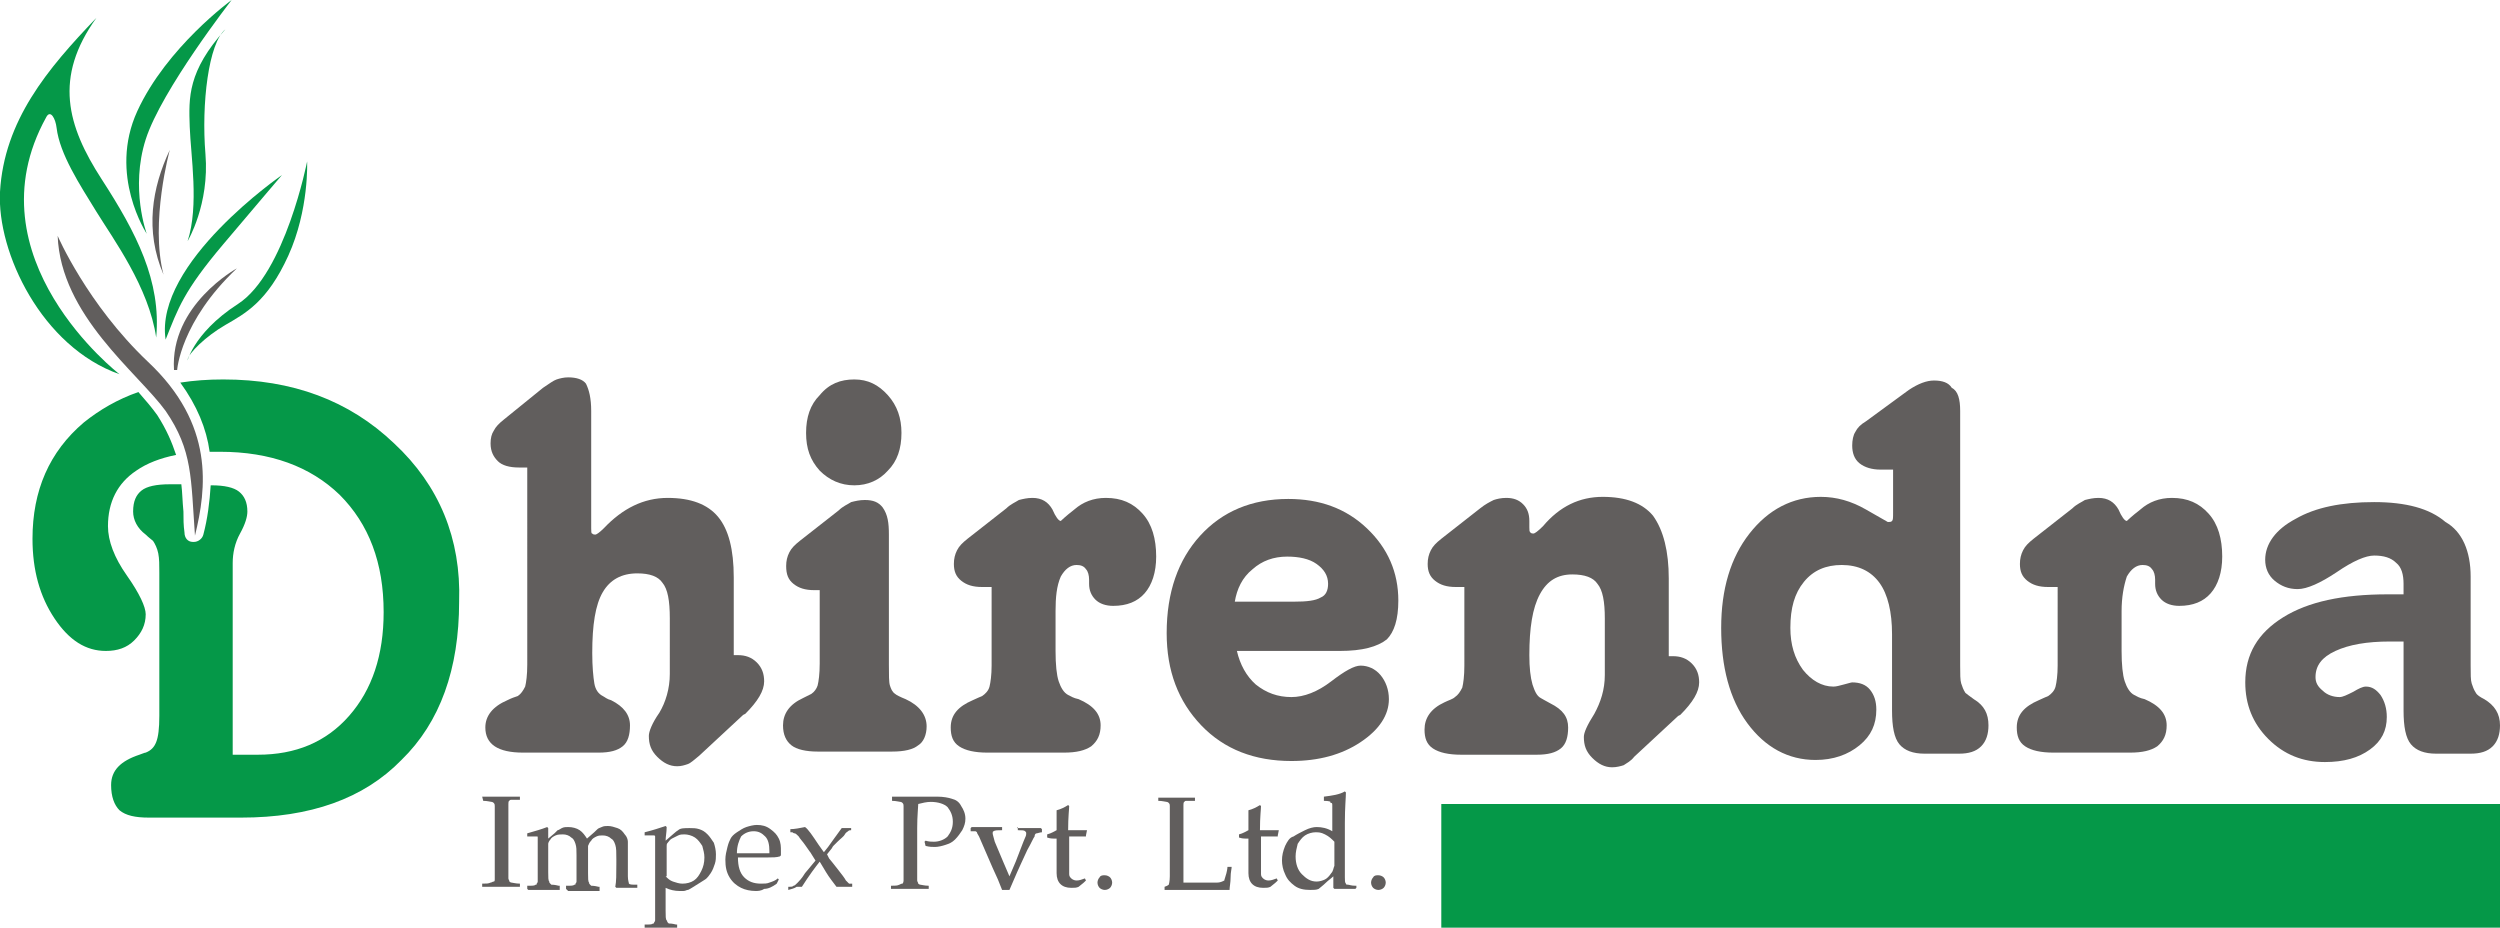 <?xml version="1.0" encoding="utf-8"?>
<!-- Generator: Adobe Illustrator 22.1.0, SVG Export Plug-In . SVG Version: 6.00 Build 0)  -->
<svg version="1.1" id="Layer_1" xmlns="http://www.w3.org/2000/svg" xmlns:xlink="http://www.w3.org/1999/xlink" x="0px" y="0px"
	 viewBox="0 0 238.5 88.5" style="enable-background:new 0 0 238.5 88.5;" xml:space="preserve">
<style type="text/css">
	.st0{fill:#059848;}
	.st1{fill:#615E5D;}
</style>
<g>
	<path class="st0" d="M13,44.9c1-0.7,2.3-1.2,3.8-1.5c-0.4-1.2-0.9-2.4-1.8-3.8c-0.5-0.7-1.1-1.4-1.8-2.2c-2,0.7-3.7,1.7-5.2,2.9
		c-3.3,2.8-4.9,6.5-4.9,11.1c0,3,0.7,5.5,2.1,7.6c1.4,2.1,3,3.1,4.9,3.1c1.1,0,2-0.3,2.7-1c0.7-0.7,1.1-1.5,1.1-2.5
		c0-0.7-0.6-2-1.8-3.7c-1.2-1.7-1.8-3.3-1.8-4.7C10.3,47.9,11.2,46.1,13,44.9z M37.6,42.3c-4.3-4.1-9.7-6.1-16.3-6.1
		c-1.5,0-2.8,0.1-4.1,0.3c1.6,2.2,2.5,4.4,2.8,6.6c0.3,0,0.6,0,1,0c4.8,0,8.6,1.4,11.4,4.1c2.8,2.8,4.2,6.5,4.2,11.2
		c0,4.1-1.1,7.4-3.3,9.9c-2.2,2.5-5.1,3.7-8.7,3.7h-2.4V53.7c0-0.9,0.2-1.9,0.7-2.8c0.5-0.9,0.7-1.6,0.7-2.1c0-0.9-0.3-1.5-0.8-1.9
		c-0.5-0.4-1.4-0.6-2.6-0.6h-0.1c-0.1,1.6-0.3,3.2-0.7,4.7c-0.1,0.4-0.5,0.7-0.9,0.7c0,0,0,0-0.1,0c-0.5,0-0.8-0.4-0.8-0.9
		c-0.1-0.7-0.1-1.3-0.1-2c-0.1-1-0.1-1.8-0.2-2.6h-1.1c-1.3,0-2.2,0.2-2.7,0.6c-0.5,0.4-0.8,1-0.8,2c0,0.8,0.4,1.6,1.2,2.2
		c0.3,0.3,0.6,0.5,0.7,0.6c0.2,0.3,0.4,0.7,0.5,1.2c0.1,0.5,0.1,1.1,0.1,1.8v13.7c0,1.2-0.1,2-0.3,2.5c-0.2,0.5-0.5,0.8-1,1
		c-0.1,0-0.3,0.1-0.6,0.2c-1.8,0.6-2.7,1.5-2.7,2.9c0,1.1,0.3,1.9,0.8,2.4c0.6,0.5,1.5,0.7,2.8,0.7h8.8c6.6,0,11.7-1.8,15.3-5.5
		c3.7-3.6,5.5-8.7,5.5-15.1C44,51.4,41.9,46.3,37.6,42.3z"/>
	<g>
		<g>
			<path class="st1" d="M56.4,39.2v11.2c0,0.3,0,0.5,0.1,0.5c0.1,0.1,0.2,0.1,0.3,0.1c0.1,0,0.4-0.2,0.8-0.6
				c1.8-1.9,3.8-2.9,6.1-2.9c2.2,0,3.8,0.6,4.8,1.8c1,1.2,1.5,3.1,1.5,5.8v7.4h0.4c0.7,0,1.3,0.2,1.8,0.7c0.5,0.5,0.7,1.1,0.7,1.8
				c0,0.9-0.6,1.9-1.8,3.1l-0.2,0.1l-4.2,3.9c-0.5,0.4-0.8,0.7-1.1,0.8c-0.3,0.1-0.6,0.2-1,0.2c-0.7,0-1.3-0.3-1.9-0.9
				c-0.6-0.6-0.8-1.2-0.8-2c0-0.4,0.3-1.2,1-2.2c0.6-1,1-2.3,1-3.7V59c0-1.7-0.2-2.8-0.7-3.4c-0.4-0.6-1.2-0.9-2.4-0.9
				c-1.5,0-2.6,0.6-3.3,1.8c-0.7,1.2-1,3.1-1,5.8c0,1.3,0.1,2.3,0.2,2.9c0.1,0.6,0.4,1,0.8,1.2c0.2,0.1,0.4,0.3,0.8,0.4
				c1.2,0.6,1.8,1.4,1.8,2.4c0,0.9-0.2,1.6-0.7,2c-0.5,0.4-1.2,0.6-2.3,0.6h-7.2c-1.2,0-2.1-0.2-2.7-0.6c-0.6-0.4-0.9-1-0.9-1.8
				c0-1.1,0.7-2,2.1-2.6c0.4-0.2,0.7-0.3,1-0.4c0.3-0.2,0.5-0.5,0.7-0.9c0.1-0.4,0.2-1.1,0.2-2.1V44.6h-0.8c-0.9,0-1.6-0.2-2-0.6
				c-0.4-0.4-0.7-0.9-0.7-1.7c0-0.5,0.1-0.9,0.3-1.2c0.2-0.4,0.5-0.7,1-1.1l3.7-3c0.6-0.4,1-0.7,1.3-0.8c0.3-0.1,0.7-0.2,1.1-0.2
				c0.8,0,1.4,0.2,1.7,0.6C56.2,37.2,56.4,38,56.4,39.2z"/>
			<path class="st1" d="M84.8,51v12.4c0,1,0,1.7,0.1,2c0.1,0.3,0.2,0.6,0.5,0.8c0.1,0.1,0.5,0.3,1,0.5c1.3,0.6,2,1.5,2,2.6
				c0,0.8-0.3,1.5-0.8,1.8c-0.5,0.4-1.3,0.6-2.5,0.6h-7.1c-1.1,0-2-0.2-2.5-0.6c-0.5-0.4-0.8-1-0.8-1.9c0-1.1,0.6-2,1.9-2.6
				c0.4-0.2,0.6-0.3,0.8-0.4c0.3-0.2,0.5-0.5,0.6-0.8c0.1-0.4,0.2-1.1,0.2-2.1v-7h-0.5c-0.9,0-1.5-0.2-2-0.6
				c-0.5-0.4-0.7-0.9-0.7-1.7c0-0.5,0.1-0.9,0.3-1.3c0.2-0.4,0.5-0.7,1-1.1l3.7-2.9c0.4-0.4,0.9-0.6,1.2-0.8
				c0.4-0.1,0.8-0.2,1.3-0.2c0.8,0,1.3,0.2,1.7,0.7C84.7,49.1,84.8,49.9,84.8,51z M81.5,36.2c1.3,0,2.3,0.5,3.2,1.5
				c0.9,1,1.3,2.2,1.3,3.6c0,1.5-0.4,2.7-1.3,3.6c-0.8,0.9-1.9,1.4-3.2,1.4c-1.3,0-2.4-0.5-3.3-1.4c-0.9-1-1.3-2.1-1.3-3.6
				c0-1.5,0.4-2.7,1.3-3.6C79.1,36.6,80.2,36.2,81.5,36.2z"/>
			<path class="st1" d="M100.7,58.3v3.8c0,1.3,0.1,2.3,0.3,2.9c0.2,0.6,0.5,1.1,0.9,1.3c0.2,0.1,0.5,0.3,1,0.4
				c1.4,0.6,2.1,1.4,2.1,2.5c0,0.9-0.3,1.5-0.9,2c-0.6,0.4-1.4,0.6-2.6,0.6h-7.3c-1.2,0-2.1-0.2-2.7-0.6c-0.6-0.4-0.8-1-0.8-1.8
				c0-1.2,0.7-2,2.1-2.6c0.4-0.2,0.7-0.3,0.9-0.4c0.3-0.2,0.6-0.5,0.7-0.9c0.1-0.4,0.2-1.1,0.2-2V56h-0.9c-0.9,0-1.5-0.2-2-0.6
				c-0.5-0.4-0.7-0.9-0.7-1.6c0-0.5,0.1-0.9,0.3-1.3c0.2-0.4,0.5-0.7,1-1.1l3.7-2.9c0.4-0.4,0.9-0.6,1.2-0.8
				c0.4-0.1,0.8-0.2,1.3-0.2c0.9,0,1.5,0.4,1.9,1.1c0.3,0.7,0.6,1.1,0.8,1.1c0,0,0.4-0.4,1.3-1.1c0.8-0.7,1.8-1.1,3-1.1
				c1.5,0,2.6,0.5,3.5,1.5c0.9,1,1.3,2.4,1.3,4.1c0,1.5-0.4,2.7-1.1,3.5c-0.7,0.8-1.7,1.2-3,1.2c-0.7,0-1.3-0.2-1.7-0.6
				c-0.4-0.4-0.6-0.9-0.6-1.5c0,0,0-0.1,0-0.2c0-0.1,0-0.1,0-0.2c0-0.4-0.1-0.8-0.3-1c-0.2-0.3-0.5-0.4-0.9-0.4
				c-0.6,0-1.1,0.4-1.5,1.1C100.8,55.9,100.7,57,100.7,58.3z"/>
			<path class="st1" d="M127.8,62.1H118c0.3,1.3,0.9,2.4,1.8,3.2c1,0.8,2.1,1.2,3.4,1.2c1.2,0,2.5-0.5,3.8-1.5
				c1.3-1,2.2-1.5,2.8-1.5c0.7,0,1.4,0.3,1.9,0.9c0.5,0.6,0.8,1.4,0.8,2.3c0,1.5-0.9,2.9-2.7,4.1c-1.8,1.2-4,1.8-6.6,1.8
				c-3.5,0-6.4-1.1-8.6-3.4c-2.2-2.3-3.3-5.2-3.3-8.8c0-3.9,1.1-7,3.2-9.3c2.1-2.3,4.9-3.5,8.4-3.5c3,0,5.5,0.9,7.5,2.8
				c2,1.9,3,4.2,3,6.9c0,1.8-0.4,3-1.1,3.7C131.4,61.7,130,62.1,127.8,62.1z M123.4,57.4c1.3,0,2.1-0.1,2.6-0.4
				c0.5-0.2,0.7-0.7,0.7-1.3c0-0.8-0.4-1.4-1.1-1.9c-0.7-0.5-1.7-0.7-2.8-0.7c-1.3,0-2.4,0.4-3.3,1.2c-1,0.8-1.5,1.9-1.7,3.1H123.4z
				"/>
			<path class="st1" d="M159.2,55.2v7.4h0.4c0.7,0,1.3,0.2,1.8,0.7c0.5,0.5,0.7,1.1,0.7,1.8c0,0.9-0.6,1.9-1.8,3.1l-0.2,0.1
				l-4.2,3.9c-0.3,0.4-0.7,0.6-1,0.8c-0.3,0.1-0.7,0.2-1.1,0.2c-0.7,0-1.3-0.3-1.9-0.9c-0.6-0.6-0.8-1.2-0.8-2c0-0.4,0.3-1.1,1-2.2
				c0.6-1.1,1-2.3,1-3.7V59c0-1.6-0.2-2.7-0.7-3.3c-0.4-0.6-1.2-0.9-2.4-0.9c-1.4,0-2.4,0.6-3.1,1.9c-0.7,1.3-1,3.2-1,5.8
				c0,1.2,0.1,2.1,0.3,2.8c0.2,0.6,0.4,1.1,0.8,1.3c0.2,0.1,0.5,0.3,0.9,0.5c1.2,0.6,1.7,1.3,1.7,2.3c0,0.9-0.2,1.6-0.7,2
				c-0.5,0.4-1.2,0.6-2.3,0.6h-7.2c-1.2,0-2.1-0.2-2.7-0.6c-0.6-0.4-0.8-1-0.8-1.8c0-1.1,0.6-2,1.9-2.6c0.4-0.2,0.8-0.3,1-0.5
				c0.3-0.2,0.5-0.5,0.7-0.9c0.1-0.4,0.2-1.1,0.2-2.1V56h-0.8c-0.9,0-1.5-0.2-2-0.6c-0.5-0.4-0.7-0.9-0.7-1.6c0-0.5,0.1-0.9,0.3-1.3
				c0.2-0.4,0.5-0.7,1-1.1l3.7-2.9c0.5-0.4,0.9-0.6,1.3-0.8c0.3-0.1,0.7-0.2,1.2-0.2c0.7,0,1.2,0.2,1.6,0.6c0.4,0.4,0.6,0.9,0.6,1.6
				v0.6c0,0.3,0,0.4,0.1,0.5c0.1,0.1,0.2,0.1,0.3,0.1c0.1,0,0.4-0.2,0.9-0.7c1.6-1.9,3.5-2.8,5.7-2.8c2.2,0,3.8,0.6,4.8,1.8
				C158.7,50.6,159.2,52.6,159.2,55.2z"/>
			<path class="st1" d="M187,39.2v24.3c0,0.8,0,1.4,0.1,1.7c0.1,0.3,0.2,0.6,0.4,0.9c0.1,0.1,0.4,0.3,0.8,0.6c1,0.6,1.4,1.4,1.4,2.5
				c0,0.8-0.2,1.5-0.7,2c-0.5,0.5-1.2,0.7-2.1,0.7h-3.3c-1.1,0-1.9-0.3-2.4-0.9c-0.5-0.6-0.7-1.7-0.7-3.2v-7.3
				c0-2.1-0.4-3.8-1.2-4.9c-0.8-1.1-2-1.7-3.6-1.7c-1.5,0-2.7,0.5-3.6,1.6c-0.9,1.1-1.3,2.5-1.3,4.4c0,1.6,0.4,2.9,1.2,4
				c0.8,1,1.8,1.6,2.9,1.6c0.3,0,0.6-0.1,1-0.2c0.4-0.1,0.7-0.2,0.8-0.2c0.7,0,1.3,0.2,1.7,0.7c0.4,0.5,0.6,1.1,0.6,1.9
				c0,1.4-0.5,2.5-1.6,3.4c-1.1,0.9-2.5,1.4-4.2,1.4c-2.6,0-4.8-1.2-6.5-3.5c-1.7-2.3-2.5-5.4-2.5-9.1c0-3.7,0.9-6.7,2.7-9
				c1.8-2.3,4.1-3.5,6.8-3.5c1.5,0,2.9,0.4,4.3,1.2c1.4,0.8,2.1,1.2,2.1,1.2c0.2,0,0.3,0,0.4-0.1c0.1-0.1,0.1-0.3,0.1-0.8v-4.1h-1.2
				c-0.8,0-1.5-0.2-2-0.6c-0.5-0.4-0.7-1-0.7-1.7c0-0.5,0.1-1,0.3-1.3c0.2-0.4,0.5-0.7,1-1l4.1-3l0,0c0.9-0.6,1.7-0.9,2.4-0.9
				c0.8,0,1.4,0.2,1.7,0.7C186.8,37.3,187,38.1,187,39.2z"/>
			<path class="st1" d="M202.4,58.3v3.8c0,1.3,0.1,2.3,0.3,2.9c0.2,0.6,0.5,1.1,0.9,1.3c0.2,0.1,0.5,0.3,1,0.4
				c1.4,0.6,2.1,1.4,2.1,2.5c0,0.9-0.3,1.5-0.9,2c-0.6,0.4-1.4,0.6-2.6,0.6h-7.3c-1.2,0-2.1-0.2-2.7-0.6c-0.6-0.4-0.8-1-0.8-1.8
				c0-1.2,0.7-2,2.1-2.6c0.4-0.2,0.7-0.3,0.9-0.4c0.3-0.2,0.6-0.5,0.7-0.9c0.1-0.4,0.2-1.1,0.2-2V56h-0.9c-0.9,0-1.5-0.2-2-0.6
				c-0.5-0.4-0.7-0.9-0.7-1.6c0-0.5,0.1-0.9,0.3-1.3c0.2-0.4,0.5-0.7,1-1.1l3.7-2.9c0.4-0.4,0.9-0.6,1.2-0.8
				c0.4-0.1,0.8-0.2,1.3-0.2c0.9,0,1.5,0.4,1.9,1.1c0.3,0.7,0.6,1.1,0.8,1.1c0,0,0.4-0.4,1.3-1.1c0.8-0.7,1.8-1.1,3-1.1
				c1.5,0,2.6,0.5,3.5,1.5c0.9,1,1.3,2.4,1.3,4.1c0,1.5-0.4,2.7-1.1,3.5c-0.7,0.8-1.7,1.2-3,1.2c-0.7,0-1.3-0.2-1.7-0.6
				c-0.4-0.4-0.6-0.9-0.6-1.5c0,0,0-0.1,0-0.2c0-0.1,0-0.1,0-0.2c0-0.4-0.1-0.8-0.3-1c-0.2-0.3-0.5-0.4-0.9-0.4
				c-0.6,0-1.1,0.4-1.5,1.1C202.6,55.9,202.4,57,202.4,58.3z"/>
			<path class="st1" d="M235.7,55v8.5c0,0.8,0,1.4,0.1,1.7c0.1,0.3,0.2,0.6,0.4,0.9c0.1,0.2,0.4,0.4,0.8,0.6c1,0.6,1.5,1.4,1.5,2.5
				c0,0.8-0.2,1.5-0.7,2c-0.5,0.5-1.2,0.7-2.1,0.7h-3.3c-1.1,0-1.9-0.3-2.4-0.9c-0.5-0.6-0.7-1.7-0.7-3.2v-6.6H228
				c-2.2,0-3.9,0.3-5.2,0.9c-1.3,0.6-1.9,1.4-1.9,2.5c0,0.5,0.2,0.9,0.7,1.3c0.4,0.4,1,0.6,1.6,0.6c0.3,0,0.7-0.2,1.3-0.5
				c0.5-0.3,0.9-0.5,1.2-0.5c0.6,0,1,0.3,1.4,0.8c0.4,0.6,0.6,1.3,0.6,2.1c0,1.3-0.5,2.3-1.6,3.1c-1.1,0.8-2.5,1.2-4.3,1.2
				c-2.1,0-3.9-0.7-5.4-2.2c-1.5-1.5-2.2-3.3-2.2-5.4c0-2.7,1.2-4.7,3.6-6.2c2.4-1.5,5.7-2.2,10-2.2h1.5v-1c0-0.9-0.2-1.6-0.7-2
				c-0.5-0.5-1.2-0.7-2.1-0.7c-0.8,0-2,0.5-3.6,1.6c-1.5,1-2.8,1.6-3.7,1.6c-0.9,0-1.6-0.3-2.2-0.8c-0.6-0.5-0.9-1.2-0.9-2
				c0-1.5,1-2.9,2.9-3.9c1.9-1.1,4.4-1.6,7.5-1.6c3,0,5.3,0.6,6.8,1.9C234.9,50.7,235.7,52.6,235.7,55z"/>
		</g>
	</g>
	<path class="st0" d="M11.4,35.7c0,0-14.4-11.1-7-24.5c0.4-0.8,0.9,0.1,1,1c0.3,2.5,2.2,5.4,3.8,8s5,7.2,5.7,12
		c0.5-5.4-1.9-10-5.2-15.1S5.1,7.4,9.2,1.7C4.5,6.6,0.4,11.5,0,18.3C-0.3,24.1,4,33.1,11.4,35.7z"/>
	<path class="st0" d="M17.9,23c0,0,2.1-3.5,1.7-8.3c-0.4-4.8,0.3-10.6,1.9-11.9c-3.6,4-3.5,6.5-3.4,9.3C18.2,14.9,19,19.6,17.9,23z"
		/>
	<path class="st0" d="M29.3,15.4c0,0,0.2,4.6-1.8,9s-4.1,5.5-6,6.6c-1.9,1.1-3.5,2.7-3.6,3.3s0.3-2.4,4.8-5.3S29.3,15.4,29.3,15.4z"
		/>
	<path class="st0" d="M26.9,16.7c0,0-12.2,8.4-11.1,15.7c1.2-3,1.7-4.6,5.5-9.1S26.9,16.7,26.9,16.7z"/>
	<path class="st0" d="M22.1,0c0,0-6.2,4.5-9,10.6S14,22.3,14,22.3s-1.6-4.3-0.1-9S22.1,0,22.1,0z"/>
	<path class="st1" d="M16.2,14.3c0,0-1.9,6.9-0.6,11.9C13.8,22,14.5,17.9,16.2,14.3z"/>
	<path class="st1" d="M22.6,25.6c0,0-6.4,3.5-6,9.7c0.3,0,0.3,0,0.3,0S17.2,30.7,22.6,25.6z"/>
	<path class="st1" d="M5.5,22.5c0,0,2.8,6.5,8.6,12c6.4,6,5.6,12.1,4.5,16.6c-0.4-5.5-0.2-8.1-2.8-11.9C13.1,35.5,5.8,30.1,5.5,22.5
		z"/>
	<rect x="137.5" y="76.7" class="st0" width="101" height="11.8"/>
</g>
<g>
	<path class="st1" d="M46,76l0.8,0c0.5,0,0.8,0,1,0c0.1,0,0.7,0,1.8,0l0,0v0.3l0,0c-0.3,0-0.5,0-0.7,0c-0.2,0-0.3,0-0.3,0.1
		c-0.1,0-0.1,0.2-0.1,0.3c0,0.2,0,0.4,0,0.7l0,1.4v2.9l0,1.2c0,0.5,0,0.8,0,0.9c0,0.1,0.1,0.2,0.1,0.3c0,0,0.1,0.1,0.2,0.1
		s0.4,0.1,0.8,0.1l0,0v0.3l0,0c0,0-0.4,0-1.1,0c-0.3,0-0.5,0-0.7,0c-0.1,0-0.7,0-1.8,0l0,0v-0.3l0,0c0.4,0,0.6,0,0.8-0.1
		c0.1,0,0.2-0.1,0.3-0.1s0.1-0.1,0.1-0.3s0-0.4,0-0.9l0-1.3V79l0-1.2c0-0.5,0-0.8,0-0.9s0-0.2-0.1-0.3c0,0-0.1-0.1-0.2-0.1
		s-0.4-0.1-0.8-0.1l0,0L46,76L46,76z"/>
	<path class="st1" d="M52.2,78.9l0.1,0.1c0,0.3,0,0.6,0,1l0.6-0.5c0.2-0.2,0.3-0.3,0.3-0.3c0.1,0,0.2-0.1,0.4-0.2
		c0.2-0.1,0.4-0.1,0.6-0.1c0.4,0,0.8,0.1,1.1,0.3c0.3,0.2,0.5,0.5,0.7,0.8c0.6-0.5,0.9-0.8,1-0.9c0.1-0.1,0.2-0.1,0.4-0.2
		s0.4-0.1,0.6-0.1c0.3,0,0.6,0.1,0.9,0.2c0.3,0.1,0.5,0.3,0.7,0.6c0.2,0.2,0.3,0.5,0.3,0.7c0,0.3,0,0.6,0,1.1v0.7c0,0.1,0,0.6,0,1.5
		c0,0.4,0.1,0.6,0.1,0.7c0.1,0.1,0.3,0.1,0.8,0.1l0,0v0.3l0,0c-0.5,0-0.9,0-1.1,0c-0.1,0-0.4,0-0.9,0l-0.1-0.1
		c0.1-0.5,0.1-1.2,0.1-2.1V82c0-0.7,0-1.1-0.1-1.4c-0.1-0.3-0.2-0.5-0.4-0.6c-0.2-0.2-0.5-0.3-0.8-0.3c-0.2,0-0.4,0-0.6,0.1
		s-0.4,0.2-0.5,0.4c-0.2,0.2-0.2,0.3-0.3,0.5c0,0.2,0,0.4,0,0.8v0.8c0,0.2,0,0.5,0,1s0,0.8,0.1,0.9c0,0.1,0,0.1,0.1,0.2
		c0,0,0.1,0.1,0.1,0.1c0.1,0,0.3,0,0.7,0.1l0.1,0v0.3l0,0.1c-0.5,0-1,0-1.5,0c-0.4,0-0.9,0-1.5,0L54,84.8v-0.3l0.1,0
		c0.4,0,0.6,0,0.7-0.1c0.1,0,0.1,0,0.1-0.1c0,0,0.1-0.1,0.1-0.2s0-0.3,0-0.8c0-0.5,0-0.8,0-1v-0.7c0-0.5,0-0.8-0.1-1.1
		c-0.1-0.3-0.2-0.5-0.4-0.6c-0.2-0.2-0.5-0.3-0.8-0.3c-0.2,0-0.5,0-0.7,0.1c-0.2,0.1-0.4,0.2-0.5,0.4c-0.1,0.1-0.2,0.3-0.2,0.4
		s0,0.4,0,0.8v0.9c0,0.2,0,0.5,0,1c0,0.5,0,0.8,0.1,0.9c0,0.1,0,0.1,0.1,0.2c0,0,0.1,0.1,0.1,0.1c0.1,0,0.3,0,0.7,0.1l0.1,0v0.3
		l0,0.1c-0.5,0-1,0-1.5,0c-0.5,0-1,0-1.5,0l-0.1-0.1v-0.3l0.1,0c0.4,0,0.6,0,0.7-0.1c0.1,0,0.1,0,0.1-0.1c0,0,0.1-0.1,0.1-0.2
		s0-0.3,0-0.8c0-0.5,0-0.8,0-1v-1.2c0-0.2,0-0.4,0-0.7s0-0.5,0-0.5c0-0.1,0-0.1-0.1-0.1c-0.1,0-0.2,0-0.3,0l-0.5,0l-0.1,0v-0.3l0,0
		C51,79.3,51.7,79.1,52.2,78.9z"/>
	<path class="st1" d="M63.5,78.8l0.1,0.1c0,0.5-0.1,0.9-0.1,1.3c0.6-0.5,1-0.9,1.2-1c0.2-0.2,0.6-0.2,1.1-0.2c0.3,0,0.6,0,0.9,0.1
		c0.3,0.1,0.5,0.2,0.8,0.5c0.2,0.2,0.4,0.5,0.6,0.8c0.1,0.3,0.2,0.7,0.2,1.1c0,0.3,0,0.6-0.1,0.9s-0.2,0.6-0.4,0.9
		c-0.2,0.3-0.3,0.4-0.4,0.5c-0.1,0.1-0.3,0.2-0.6,0.4c-0.3,0.2-0.5,0.3-0.8,0.5c-0.2,0.1-0.3,0.2-0.4,0.2s-0.2,0.1-0.4,0.1
		C65.2,85,65,85,64.8,85c-0.4,0-0.9-0.1-1.3-0.3V86c0,0.1,0,0.4,0,0.9c0,0.5,0,0.8,0.1,0.9s0,0.1,0.1,0.2s0.1,0.1,0.1,0.1
		c0.1,0,0.3,0,0.7,0.1l0.1,0v0.3l0,0.1c-0.5,0-1,0-1.5,0c-0.5,0-1,0-1.5,0l-0.1-0.1v-0.3l0.1,0c0.4,0,0.6,0,0.7-0.1
		c0.1,0,0.1,0,0.1-0.1c0,0,0.1-0.1,0.1-0.2c0-0.1,0-0.4,0-0.8s0-0.8,0-1.1v-4.8c0-0.2,0-0.5,0-0.8s0-0.4,0-0.5c0,0,0-0.1-0.1-0.1
		s-0.2,0-0.3,0l-0.5,0l-0.1,0v-0.3l0,0C62.3,79.2,62.9,79,63.5,78.8z M63.5,83.6c0.2,0.2,0.4,0.4,0.7,0.5c0.3,0.1,0.6,0.2,0.9,0.2
		c0.4,0,0.8-0.1,1.1-0.3c0.3-0.2,0.5-0.5,0.7-0.9c0.2-0.4,0.3-0.8,0.3-1.3c0-0.4-0.1-0.7-0.2-1.1c-0.2-0.3-0.4-0.6-0.7-0.8
		s-0.7-0.3-1-0.3c-0.2,0-0.4,0-0.6,0.1c-0.2,0.1-0.4,0.2-0.6,0.3c-0.2,0.1-0.3,0.3-0.4,0.4s-0.1,0.2-0.1,0.3c0,0.1,0,0.2,0,0.3V83.6
		z"/>
	<path class="st1" d="M74.3,83.9l-0.2,0.4c-0.4,0.3-0.8,0.5-1.2,0.5C72.6,85,72.3,85,72.1,85c-0.5,0-1-0.1-1.4-0.3s-0.8-0.5-1.1-1
		c-0.3-0.5-0.4-1-0.4-1.7c0-0.4,0.1-0.8,0.2-1.2c0.1-0.4,0.2-0.6,0.3-0.8c0.1-0.2,0.3-0.4,0.6-0.6c0.3-0.2,0.6-0.4,0.9-0.5
		s0.7-0.2,1-0.2c0.5,0,0.9,0.1,1.3,0.4s0.6,0.5,0.8,0.9c0.2,0.4,0.2,0.8,0.2,1.2c0,0.1,0,0.3,0,0.4l-0.1,0.1
		c-0.3,0.1-0.7,0.1-1.1,0.1c-0.5,0-0.8,0-0.9,0h-2c0,0.9,0.2,1.5,0.6,1.9c0.4,0.4,0.9,0.6,1.6,0.6c0.3,0,0.6,0,0.8-0.1
		c0.3-0.1,0.6-0.2,0.8-0.4L74.3,83.9z M70.3,81.4c0.1,0,0.4,0,0.9,0c0.5,0,0.9,0,1.1,0c0.6,0,0.9,0,1.1,0c0-0.1,0-0.2,0-0.2
		c0-0.6-0.1-1.1-0.4-1.4c-0.3-0.3-0.6-0.5-1.1-0.5c-0.5,0-0.9,0.2-1.2,0.5C70.5,80.2,70.3,80.7,70.3,81.4z"/>
	<path class="st1" d="M75.2,84.9L75.2,84.9l0-0.3l0.1,0c0.2,0,0.3,0,0.4-0.1c0.1,0,0.2-0.1,0.4-0.3c0.1-0.1,0.4-0.4,0.7-0.9l1-1.2
		l-0.5-0.8c-0.1-0.1-0.2-0.3-0.5-0.7c-0.2-0.3-0.5-0.6-0.6-0.8c-0.2-0.2-0.3-0.3-0.4-0.3c-0.1,0-0.2-0.1-0.2-0.1c0,0-0.1,0-0.1,0
		l-0.1,0l0-0.2l0-0.1c0.4,0,0.9-0.1,1.4-0.2c0.3,0.2,0.7,0.8,1.3,1.7l0.5,0.7l0.4-0.5c0.3-0.4,0.7-1,1.3-1.8c0.2,0,0.4,0,0.5,0
		c0.1,0,0.3,0,0.4,0l0,0v0.2l0,0c-0.1,0-0.2,0-0.3,0.1s-0.2,0.1-0.3,0.3s-0.4,0.4-0.7,0.7l-0.4,0.4c-0.1,0.1-0.1,0.2-0.2,0.3
		l-0.4,0.5l0.2,0.4c0.1,0.1,0.4,0.5,0.8,1c0.4,0.5,0.7,0.9,0.8,1.1c0.2,0.2,0.3,0.3,0.3,0.3s0.2,0,0.3,0l0,0v0.3l0,0
		c-0.3,0-0.5,0-0.7,0c0,0-0.3,0-0.8,0c-0.3-0.4-0.7-0.9-1-1.4l-0.6-1c-0.4,0.5-1,1.3-1.7,2.4c-0.3,0-0.5,0-0.5,0
		C75.7,84.8,75.5,84.8,75.2,84.9z"/>
	<path class="st1" d="M85.1,76c1,0,1.7,0,2,0c0.4,0,0.8,0,1.3,0c0.5,0,0.8,0,1,0c0.6,0,1.1,0.1,1.4,0.2c0.4,0.1,0.7,0.3,0.9,0.7
		c0.2,0.3,0.4,0.7,0.4,1.2c0,0.4-0.1,0.7-0.3,1.1c-0.2,0.3-0.4,0.6-0.7,0.9s-0.6,0.4-0.9,0.5c-0.3,0.1-0.7,0.2-1,0.2
		c-0.3,0-0.5,0-0.9-0.1l-0.1-0.4l0.1-0.1c0.3,0.1,0.6,0.1,0.8,0.1c0.5,0,1-0.2,1.3-0.5c0.3-0.4,0.5-0.8,0.5-1.4c0-0.6-0.2-1-0.5-1.4
		c-0.3-0.3-0.9-0.5-1.6-0.5c-0.4,0-0.8,0.1-1.2,0.2c0,0.3-0.1,1.1-0.1,2.3v2.9l0,1.2c0,0.5,0,0.8,0,0.9c0,0.1,0.1,0.2,0.1,0.3
		c0,0,0.1,0.1,0.2,0.1c0.1,0,0.4,0.1,0.8,0.1l0,0v0.3l0,0c-1.1,0-1.7,0-1.8,0c-0.1,0-0.7,0-1.8,0l0,0v-0.3l0,0c0.4,0,0.6,0,0.8-0.1
		s0.2-0.1,0.3-0.1c0,0,0.1-0.1,0.1-0.3c0-0.1,0-0.4,0-0.9l0-1.3V79l0-1.2c0-0.5,0-0.8,0-0.9c0-0.1,0-0.2-0.1-0.3
		c0,0-0.1-0.1-0.2-0.1c-0.1,0-0.4-0.1-0.8-0.1l0,0L85.1,76L85.1,76z"/>
	<path class="st1" d="M95.6,84.9l-0.4-1l-0.5-1.1l-1.3-3c-0.1-0.2-0.2-0.3-0.2-0.4c-0.1-0.1-0.1-0.1-0.2-0.1c-0.1,0-0.2,0-0.4,0l0,0
		v-0.3l0.1-0.1c0.6,0,1,0,1.4,0c0.5,0,1,0,1.5,0l0,0v0.3l0,0c-0.4,0-0.7,0-0.8,0.1c-0.1,0-0.1,0.1-0.1,0.2c0,0.1,0.1,0.4,0.2,0.8
		l0.8,1.9l0.6,1.4l0.6-1.4l0.5-1.3c0.2-0.5,0.3-0.8,0.4-1c0.1-0.2,0.1-0.3,0.1-0.4c0-0.1,0-0.1-0.1-0.2s-0.3-0.1-0.7-0.1l0,0v-0.3
		L97,79c0.5,0,0.9,0,1.2,0c0.2,0,0.6,0,1.1,0l0.1,0.1v0.3l0,0c-0.2,0-0.4,0.1-0.5,0.1c-0.1,0-0.2,0.1-0.2,0.3
		c-0.1,0.1-0.3,0.6-0.7,1.3l-0.6,1.3c-0.1,0.2-0.5,1.1-1.1,2.5H95.6z"/>
	<path class="st1" d="M99.9,79.9v-0.2l0-0.1c0.4-0.1,0.7-0.3,0.9-0.4c0-1.1,0-1.7,0-1.9c0.4-0.1,0.8-0.3,1.1-0.5l0.1,0.1
		c0,0.3-0.1,1-0.1,2.3c0.2,0,0.4,0,0.7,0c0.5,0,0.8,0,1.1,0l0,0l-0.1,0.5l0,0.1c-0.2,0-0.4,0-0.7,0c-0.2,0-0.5,0-0.9,0l0,2.5
		c0,0.6,0,1,0,1.1c0,0.2,0.1,0.3,0.2,0.4s0.3,0.2,0.5,0.2c0.3,0,0.5-0.1,0.8-0.2l0.1,0.2c-0.1,0.1-0.3,0.3-0.7,0.6
		c-0.2,0.1-0.4,0.1-0.7,0.1c-0.9,0-1.4-0.5-1.4-1.4c0-0.3,0-0.6,0-0.8c0-0.1,0-0.1,0-0.2V80h-0.3C100.4,80,100.2,80,99.9,79.9
		L99.9,79.9z"/>
	<path class="st1" d="M105.4,83.5c0.2,0,0.4,0.1,0.5,0.2c0.1,0.1,0.2,0.3,0.2,0.5c0,0.2-0.1,0.4-0.2,0.5c-0.1,0.1-0.3,0.2-0.5,0.2
		c-0.2,0-0.4-0.1-0.5-0.2c-0.1-0.1-0.2-0.3-0.2-0.5c0-0.2,0.1-0.4,0.2-0.5C105,83.5,105.2,83.5,105.4,83.5z"/>
	<path class="st1" d="M110.4,76.1L110.4,76.1c1.1,0,1.7,0,1.8,0c0.1,0,0.7,0,1.8,0l0,0v0.3l0,0c-0.3,0-0.5,0-0.7,0
		c-0.2,0-0.3,0-0.3,0.1c-0.1,0-0.1,0.2-0.1,0.3s0,0.4,0,0.7l0,1.4v2.8c0,0.7,0,1.2,0,1.4l0,1.1h1.3c1,0,1.6,0,1.9,0s0.5-0.1,0.7-0.2
		c0-0.1,0.1-0.3,0.2-0.7c0.1-0.4,0.1-0.6,0.1-0.6l0.1,0h0.3l0,0c0,0.2-0.1,0.5-0.1,1s-0.1,0.9-0.1,1.2l0,0c-0.8,0-1.8,0-3.1,0
		l-1.8,0c-0.4,0-0.8,0-1.3,0l0,0v-0.2l0-0.1c0.3-0.1,0.4-0.2,0.4-0.2s0.1-0.3,0.1-0.8c0-0.5,0-1.1,0-1.8V79l0-1.2c0-0.5,0-0.8,0-0.9
		c0-0.1,0-0.2-0.1-0.3c0,0-0.1-0.1-0.2-0.1c-0.1,0-0.4-0.1-0.8-0.1l0,0V76.1z"/>
	<path class="st1" d="M118.2,79.9v-0.2l0-0.1c0.4-0.1,0.7-0.3,0.9-0.4c0-1.1,0-1.7,0-1.9c0.4-0.1,0.8-0.3,1.1-0.5l0.1,0.1
		c0,0.3-0.1,1-0.1,2.3c0.2,0,0.4,0,0.7,0c0.5,0,0.8,0,1.1,0l0,0l-0.1,0.5l0,0.1c-0.2,0-0.4,0-0.7,0c-0.2,0-0.5,0-0.9,0l0,2.5
		c0,0.6,0,1,0,1.1c0,0.2,0.1,0.3,0.2,0.4s0.3,0.2,0.5,0.2c0.3,0,0.5-0.1,0.8-0.2l0.1,0.2c-0.1,0.1-0.3,0.3-0.7,0.6
		c-0.2,0.1-0.4,0.1-0.7,0.1c-0.9,0-1.4-0.5-1.4-1.4c0-0.3,0-0.6,0-0.8c0-0.1,0-0.1,0-0.2V80h-0.3C118.7,80,118.5,80,118.2,79.9
		L118.2,79.9z"/>
	<path class="st1" d="M126.3,76.4v-0.3l0-0.1c0.8-0.1,1.5-0.2,2-0.5l0.1,0.1c0,0.5-0.1,1.4-0.1,2.9v4.1c0,0.4,0,0.8,0,1.1
		s0,0.5,0.1,0.6c0,0.1,0.1,0.1,0.2,0.1c0.1,0,0.3,0.1,0.7,0.1l0.1,0v0.2l-0.1,0.1c-0.4,0-0.8,0-1,0c-0.2,0-0.5,0-1,0l-0.1-0.1
		c0-0.4,0-0.7,0-0.9c0,0,0-0.1,0-0.2c-0.2,0.2-0.5,0.4-0.7,0.6c-0.3,0.3-0.6,0.5-0.7,0.6c-0.2,0.1-0.5,0.1-0.8,0.1
		c-0.6,0-1.1-0.1-1.5-0.4c-0.4-0.3-0.7-0.6-0.9-1.1c-0.2-0.4-0.3-0.9-0.3-1.3c0-0.5,0.1-0.9,0.3-1.4c0.2-0.4,0.4-0.8,0.8-0.9
		c0.3-0.2,0.7-0.4,1.1-0.6c0.4-0.2,0.8-0.3,1.1-0.3c0.5,0,1,0.1,1.5,0.4l0-1.4c0-0.5,0-0.8,0-1s0-0.3-0.1-0.3s-0.1-0.1-0.1-0.1
		C127,76.5,126.8,76.4,126.3,76.4L126.3,76.4z M127.3,80.3c-0.3-0.3-0.5-0.5-0.9-0.7s-0.6-0.2-0.9-0.2c-0.3,0-0.7,0.1-1,0.3
		c-0.3,0.2-0.5,0.5-0.7,0.8c-0.1,0.4-0.2,0.8-0.2,1.2c0,0.7,0.2,1.3,0.6,1.7s0.8,0.7,1.4,0.7c0.3,0,0.6-0.1,0.8-0.2
		c0.2-0.1,0.4-0.3,0.6-0.6c0.2-0.2,0.2-0.5,0.3-0.7c0-0.2,0-0.7,0-1.3V80.3z"/>
	<path class="st1" d="M131.5,83.5c0.2,0,0.4,0.1,0.5,0.2c0.1,0.1,0.2,0.3,0.2,0.5c0,0.2-0.1,0.4-0.2,0.5c-0.1,0.1-0.3,0.2-0.5,0.2
		c-0.2,0-0.4-0.1-0.5-0.2c-0.1-0.1-0.2-0.3-0.2-0.5c0-0.2,0.1-0.4,0.2-0.5C131.1,83.5,131.3,83.5,131.5,83.5z"/>
</g>
</svg>
